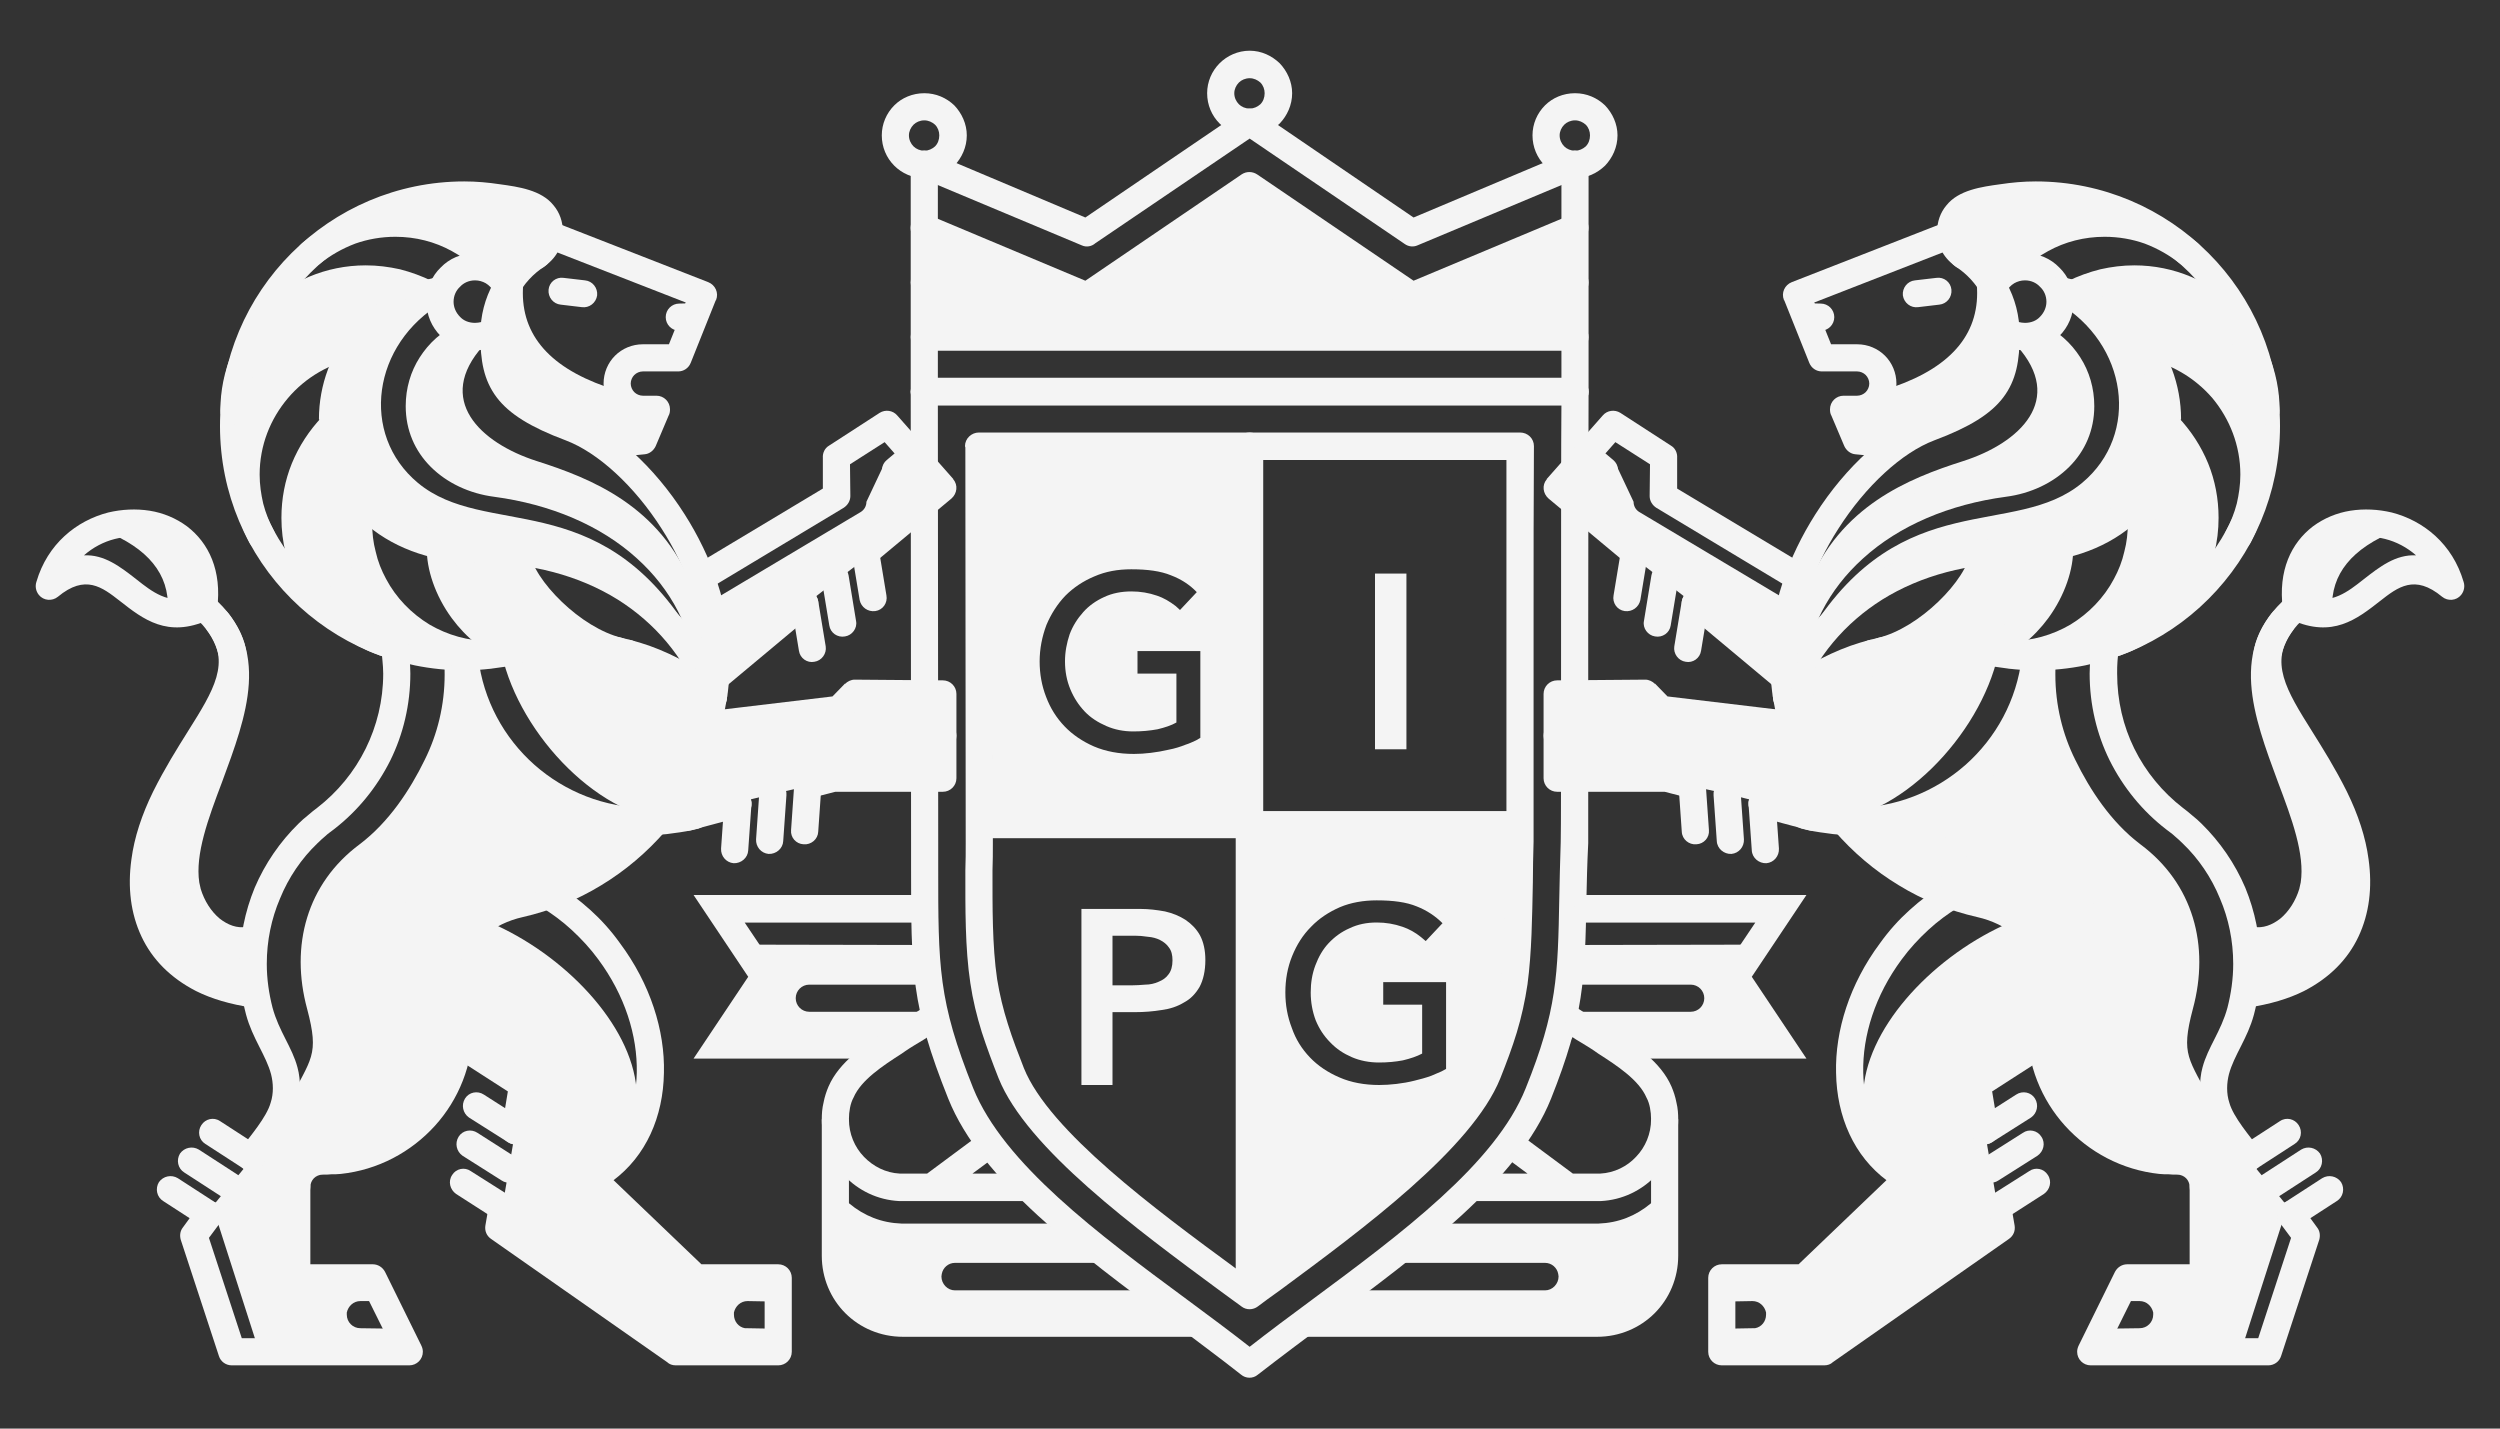 <svg xmlns="http://www.w3.org/2000/svg" xml:space="preserve" width="70mm" height="40mm" style="shape-rendering:geometricPrecision;text-rendering:geometricPrecision;image-rendering:optimizeQuality;fill-rule:evenodd;clip-rule:evenodd" viewBox="0 0 7000 4000"><rect x="0" y="0" width="7000" height="4000" fill="#333333" stroke="none"/>  <defs>    <style>.fil0,.fil1{fill:#f4f4f4}.fil1{fill-rule:nonzero}</style>  </defs>  <g id="&#x421;&#x43B;&#x43E;&#x439;_x0020_1">    <g id="_2155441471408">      <g id="Web">        <g id="Homepage---Option-2">          <g id="Group">            <g id="shutterstock_710970478">              <path id="Combined-Shape" d="M2589 2544c0 13 0 26 1 38h-532l30 63 503 1c1 10 1 20 2 30 1 28 3 55 7 81h-334c-21 0-38 17-38 38s17 38 38 38h346l3 15c-22 14-45 28-68 42l-33 21c-8 5-15 10-23 15h-477l127-191-127-191h575z" class="fil0"></path>              <path id="Combined-Shape_0" d="M2339 3135c1 102 80 185 180 190h386c43 44 90 87 141 130 48 41 98 80 149 119l-49-38h-472c-19 0-34 14-37 31l-1 7c0 21 17 39 38 39h571c42 31 84 62 125 92h-842c-105 0-189-83-189-189v-381zm30 159v69l8 6c43 36 92 55 147 57h476l-71-68h-405c-55-3-104-22-147-57l-8-7z" class="fil0"></path>              <path id="Fill-12" d="m1942 2964 153-229-153-229h651l-2 77h-506l102 152-102 153h406v76z" class="fil0"></path>              <path id="Fill-13" d="M2377 3516c0 42 17 80 44 107s65 44 107 44h778l86 76h-864c-63 0-120-25-161-66s-66-98-66-161v-382h76v382z" class="fil0"></path>              <path id="Fill-14" d="m2804 3226-81 60h134l41 77h-380c-61-3-115-30-154-71s-63-97-63-158c0-15 1-31 5-47 3-16 8-31 14-45 30-69 101-116 163-156l10-7c19-12 37-23 55-34 15-9 29-18 44-28l212 409zm-207-322-9 6c-18 11-37 22-53 33l-10 7c-53 34-114 74-135 123-5 9-8 19-10 29s-3 21-3 32c0 41 16 78 42 105s61 45 100 47h77l159-118-158-264zm0 0z" class="fil0"></path>              <path id="Fill-37" d="M3324 3639c61 45 120 89 175 132 55-43 114-87 175-132 247-183 514-381 598-592 88-218 90-317 94-532 1-47 2-99 4-157 1-5 1-290 1-587 0-263 0-536 1-636H2626l1 1227v66c0 280 0 374 98 619 85 211 351 409 599 592zm151 210c-62-49-129-98-196-149-256-190-532-394-624-624-104-260-104-357-104-648v-66l-1-1265c0-21 17-38 38-38v-1h1822c21 0 38 18 38 39v3c0 30-1 357-1 671v590c-3 59-4 110-5 155-4 226-7 329-99 560-92 230-368 434-624 624-68 51-134 100-197 149-14 12-34 11-47 0z" class="fil0"></path>              <path id="Combined-Shape_1" d="M4256 1249v1107c-5 127 0 270-17 395-12 89-40 171-73 254-82 205-439 453-667 623-8-6-17-13-25-19l25 14v5-130l-1-25V2367l1-58h757V1249zm-401 1272c-37 0-72 6-103 19-32 14-59 32-81 55-23 23-40 50-53 82s-19 66-19 102c0 35 6 68 18 99 11 32 28 59 51 83 22 23 50 42 83 56 32 14 70 21 111 21 15 0 31-1 48-3s34-5 50-9 32-8 48-14c10-4 19-8 28-12l13-7v-243h-176v63h109v137c-15 8-33 14-54 19-21 4-43 6-67 6-27 0-53-5-76-15s-43-23-60-41c-18-18-31-38-41-62-9-24-14-50-14-78 0-27 4-52 13-76s21-45 37-62c17-18 36-32 59-42 23-11 48-16 76-16 25 0 49 4 72 12 18 6 36 16 52 29l13 11 47-50c-20-20-44-36-72-47-29-12-66-17-112-17zm-356-1272v1060h-757l-1-1060h758zm-331 345c-38 0-72 6-104 20-31 13-58 31-81 54-22 23-40 51-53 82-12 32-19 66-19 102 0 35 6 68 18 99 12 32 29 59 52 83 22 23 50 42 82 56 33 14 70 21 112 21 15 0 31-1 47-3 17-2 34-5 51-9 16-3 32-8 47-14 10-3 20-8 29-12l12-7v-243h-176v63h109v137c-14 8-32 14-53 19-22 4-44 6-68 6-27 0-52-5-75-15s-44-23-61-41-30-38-40-62-15-50-15-78c0-27 5-52 13-76 9-24 22-44 38-62s36-32 58-42c23-11 49-16 77-16 25 0 49 4 72 12 18 6 35 16 52 29l12 11 47-50c-19-20-43-36-72-47-29-12-66-17-111-17z" class="fil0"></path>              <path id="Fill-42" d="M2588 944h1822V613l-456 191-455-309-456 309-455-191z" class="fil0"></path>              <path id="Fill-44" d="M3585 3612c-25 18-49 35-63 46-13 10-32 11-46 0-14-10-38-28-63-46-230-170-538-396-617-593-17-43-33-86-47-129-14-45-25-90-32-137-15-99-14-211-14-316 1-26 1-51 1-75l-1-1109c0-1-1-2-1-4 0-21 18-38 39-38h1515c22 0 39 17 39 38-1 131-1 324-1 512v596c-1 38-2 76-2 114-2 96-3 195-15 285-7 47-17 92-30 135s-29 85-46 128c-79 197-386 423-616 593zm-45-62c222-164 520-383 590-559 17-41 31-81 44-122 12-40 21-81 27-123 12-87 13-183 14-276 1-40 2-79 3-115V1288H2779l1 1074c0 25 0 50-1 75 0 102-1 210 13 305 7 43 17 84 30 125 13 42 29 83 45 124 71 176 369 396 591 559 13 10 26 19 41 30 15-11 28-20 41-30z" class="fil0"></path>              <path id="Fill-45" d="M2588 1135c-21 0-38-17-38-38s17-39 38-39h1822c21 0 38 18 38 39s-17 38-38 38H2588z" class="fil0"></path>              <path id="Fill-46" d="M2588 982c-21 0-38-17-38-38s17-38 38-38h1822c21 0 38 17 38 38s-17 38-38 38H2588z" class="fil0"></path>              <path id="Fill-47" d="M2573 496c-19-9-29-31-20-50 8-20 30-29 50-21l436 184 438-298c14-9 31-9 44 0l437 298 437-184c19-8 42 1 50 21 8 19-1 41-20 50l-456 191c-11 5-25 4-36-4l-434-295-432 293c-10 9-25 12-38 6l-456-191z" class="fil0"></path>              <path id="Fill-48" d="M2573 673c-19-8-29-30-20-50 8-19 30-28 50-20l436 183 438-298c14-9 31-8 44 1l437 297 437-183c19-8 42 1 50 20 8 20-1 42-20 50l-456 192v-1c-11 5-25 4-36-3l-434-295-432 293c-10 9-25 11-38 6l-456-192z" class="fil0"></path>              <path id="Fill-49" d="M2550 791c0-21 17-38 38-38s38 17 38 38v306c0 21-17 38-38 38s-38-17-38-38V791z" class="fil0"></path>              <path id="Fill-50" d="M4372 791c0-21 17-38 38-38s38 17 38 38v306c0 21-17 38-38 38s-38-17-38-38V791z" class="fil0"></path>              <path id="Fill-51" d="M2550 460c0-21 17-38 38-38s38 17 38 38v331c0 21-17 38-38 38s-38-17-38-38V460z" class="fil0"></path>              <path id="Fill-52" d="M4372 460c0-21 17-38 38-38s38 17 38 38v331c0 21-17 38-38 38s-38-17-38-38V460z" class="fil0"></path>              <path id="Fill-61" d="M3460 1249c0-21 17-38 39-38 21 0 38 17 38 38v2374c0 21-17 38-38 38-22 0-39-17-39-38V1249z" class="fil0"></path>              <path id="Fill-62" d="M2753 2347c-21 0-38-17-38-38s17-38 38-38h1493c21 0 38 17 38 38s-17 38-38 38H2753z" class="fil0"></path>              <path id="Fill-79" d="M3529 231c-8-7-18-12-30-12s-23 5-30 12c-8 8-13 19-13 30 0 12 5 23 13 31 7 7 18 12 30 12s22-5 30-12c8-8 12-19 12-31 0-11-4-22-12-30zm-30-89c33 0 62 14 84 35 21 22 35 52 35 84 0 33-14 63-35 85-22 21-51 34-84 34s-63-13-84-34c-22-22-35-52-35-85 0-32 13-62 35-84 21-21 51-35 84-35z" class="fil0"></path>              <path id="Fill-81" d="M2618 349c-8-7-18-12-30-12s-23 5-30 12c-8 8-13 19-13 30 0 12 5 23 13 31 7 7 18 12 30 12s22-5 30-12c8-8 12-19 12-31 0-11-4-22-12-30zm-30-88c33 0 62 13 84 34 21 22 35 52 35 84 0 33-14 63-35 85-22 21-51 35-84 35s-63-14-84-35c-22-22-35-52-35-85 0-32 13-62 35-84 21-21 51-34 84-34z" class="fil0"></path>              <path id="Fill-83" d="M4440 349c-8-7-18-12-30-12s-23 5-30 12c-8 8-13 19-13 30 0 12 5 23 13 31 7 7 18 12 30 12s22-5 30-12c8-8 12-19 12-31 0-11-4-22-12-30zm-30-88c33 0 62 13 84 34 21 22 35 52 35 84 0 33-14 63-35 85-22 21-51 35-84 35s-63-14-84-35c-22-22-35-52-35-85 0-32 13-62 35-84 21-21 51-34 84-34z" class="fil0"></path>              <path id="Fill-84" d="M580 1665c-14 40-50 54-110 40 4-97-55-170-178-219 170-43 267 16 288 179z" class="fil0"></path>              <path id="Fill-85" d="M577 2201c24-67 31-127 22-182-144 176-208 343-194 501 31 157 135 242 310 257-6-52-8-101-6-147-88 4-146-31-174-105-31-85-17-193 42-324z" class="fil0"></path>              <path id="Combined-Shape_2" d="M1923 1618c-26-38-57-72-91-104-113-102-268-168-438-190-55-7-104-30-138-64-31-31-50-72-50-121 0-36 11-70 29-99 19-29 46-53 78-68 3-1 7-3 12-5 2-1 4-1 6-2h9c4 0 9 0 13-1v4c-136 151-9 272 150 323 154 49 345 126 435 350l-15-23z" class="fil0"></path>              <path id="Combined-Shape_3" d="M1675 3252c-5 4-10 7-15 11l-8 4-8 5h-1c-3 2-6 4-8 7-11 11-12 27-4 39l4 5 292 280c5 4 11 7 16 8l6 1h199v32l-55-1c-19 0-34 14-38 32v6c0 19 13 35 31 38h7l55 1v35h-245l-471-329 6-38v-1c2-12-3-23-12-30l-5-3-9-6 7-41c12 2 25-3 33-14 8-13 6-30-5-40l-5-4-12-8 7-41v-1l11-65 12 8c9 5 14 15 15 25l-1 6 22-128c2-11-2-21-10-28l-5-4-164-106c1-9 1-19 1-29 0-63-14-123-41-177 19-32 44-61 74-84 12-9 25-18 39-26 208 96 389 295 393 475v7l-1 6c-15 70-51 131-107 173z" class="fil0"></path>              <path id="Combined-Shape_4" d="M1244 1854c42 10 20 11 65 13 20 128 112 254 205 337 86 75 182 111 302 121-35 34-47 56-89 81-61 37-105 80-176 96-150 34-182 42-273 158 15 19-41 30-29 51 24 48 38 101 38 159 0 88-9 135-64 196-104 115-187 169-339 188l-33 46-16 136-1 155 190-3 24 55h-39c-19 0-34 14-38 32v6c0 21 17 38 38 38l72 1 43 99H760c-13 0-25-8-30-21l-127-396c-3-9-11-20-4-29 59-74 149-168 208-284 64-127 88-132 53-264-48-177-1-351 147-461 82-62 141-152 182-236 36-72 56-154 56-239 0-12 0-23-1-35zm269-40c46-7 129 27 178 27 30 0 59 2 88 6l48 9c6 1 11 3 17 4 4 6 9 12 12 19l84 34c-2-7-4-13-7-20 0-1 0-2-1-3 25 11 50 23 73 37l-14 107 105-2-17-32h2l44-5 311-37 37-12c6-5 14-9 23-9l132 1v246c-137-9-238-9-334 11-81 16-164 35-272 64l-21 4-22 3c-20 3-63 33-85 33-208-1-438-238-489-467 39-3 72-11 108-18zm1025-554 17 25c-2 9 0 19 7 27 5 6 11 9 18 11l5 7 2 2 17 17c1 7 3 14 8 20 6 7 15 11 23 12 6 5 12 11 17 17-235 165-398 293-644 493-2-66-15-132-36-196l439-262c9-6 15-16 15-28l50-106 62-39z" class="fil0"></path>              <path id="Fill-96" d="M1519 1731c-50-50-88-106-100-156-25-2-50-3-75-3h-2c-25 0-50-1-74-5 6 39 24 84 54 124 31 42 73 79 126 101 40-7 81-13 124-15-19-14-36-30-53-46z" class="fil0"></path>              <path id="Fill-97" d="M1299 643c48 26 90 62 123 104 19-22 41-42 65-58h1c5-4 10-9 13-15 4-7 6-15 6-24 0-11-4-21-10-29-5-7-12-12-20-15-3-1-6-2-8-2-1-1-1-1-2-1-25-7-50-12-76-16-29-4-59-7-90-7-50 0-99 6-145 18 51 6 99 22 143 45z" class="fil0"></path>              <path id="Fill-98" d="M1104 824c-25-6-51-9-79-9-93 0-178 37-239 98-36 37-64 82-81 132-11 44-17 90-18 138 16-41 38-78 66-111 57-68 137-116 227-134 8-11 16-21 25-30 30-33 66-61 106-82-2-1-5-2-7-2z" class="fil0"></path>              <path id="Fill-99" d="M1008 1631c-10-21-18-44-23-67-8-31-12-64-12-98 0-12 0-25 1-39l3-18c-31-40-53-86-66-138-10 16-19 33-26 51-17 40-26 84-26 130 0 28 3 56 10 82 7 27 17 53 30 77 4 7 7 14 12 20 16 26 36 50 58 70 3 3 6 5 9 8 7 6 15 12 22 18 16 10 32 20 49 28l6 3h1l12 6c4 1 8 3 12 5h1c1 0 3 1 5 2 1 0 2 1 4 1 13 5 27 10 41 14-5-5-11-9-17-14-3-3-6-5-9-8l-9-9c-10-9-19-18-27-28-7-9-14-17-20-26-11-14-20-29-29-45-4-8-8-16-12-25z" class="fil0"></path>              <path id="Fill-100" d="M1583 2282c-39 165-263 128-342 358 19-26 41-49 66-69 1-2 3-3 5-4 39-31 86-54 137-65 5-1 9-2 14-3 46-12 90-28 131-48 19-9 36-19 54-30 42-25 82-55 117-89-3-1-5-1-8-1-62-7-121-23-174-49z" class="fil0"></path>              <path id="Fill-101" d="M1697 1083c-166-58-243-154-232-287-8 9-15 20-21 31-18 33-28 71-28 112 0 58 6 100 32 134 27 35 76 65 161 97 28 10 57 26 86 45l85-8 11-27c-25-3-47-14-63-31-18-17-29-40-31-66z" class="fil0"></path>              <path id="Fill-103" d="M1170 1352c-163-136-128-390 69-505-74 14-139 51-187 103-55 60-88 139-88 226v2c0 103 43 186 111 242 69 57 164 89 267 89h2c157-1 303 38 424 113 61 38 115 86 161 143-257-407-569-255-759-413z" class="fil0"></path>              <path id="Fill-104" d="M1530 695c-20-8-29-30-22-49 8-20 30-30 50-22l425 166c20 8 30 30 22 50 0 0 0 1-1 1l-70 175c-6 15-20 24-35 24h-99c-9 0-18 4-24 10s-10 15-10 24 4 18 10 24 15 10 24 10h38c21 0 38 17 38 38 0 7-1 13-4 18l-36 85c-6 13-18 22-31 23l-111 11c-21 3-40-13-42-34s13-39 34-41l89-9 6-16c-23-4-43-15-59-31-20-20-32-48-32-78s12-58 32-78 48-32 78-32h73l47-117-390-152z" class="fil0"></path>              <path id="Fill-105" d="M1570 853c-21-2-36-21-34-42s21-36 42-33l60 7c21 2 36 21 34 42-3 21-22 36-43 33l-59-7z" class="fil0"></path>              <path id="Fill-106" d="M1902 926c-21 0-38-17-38-38s17-38 38-38l40-1c21 0 38 17 38 38s-17 38-38 38l-40 1z" class="fil0"></path>              <path id="Fill-109" d="M1362 895c17-11 41-6 52 12 12 18 6 41-11 53-11 6-23 11-35 15-13 4-25 6-38 6-38 0-72-16-96-40-25-25-40-59-40-96 0-38 15-72 40-96 24-25 58-40 96-40 25 0 49 7 69 19 21 12 38 30 50 52 10 18 3 41-15 51-19 10-42 4-52-15-5-9-12-17-22-23-9-5-19-8-30-8-17 0-32 7-42 18-11 10-18 25-18 42 0 16 7 31 18 42 10 11 25 17 42 17 6 0 12-1 16-2 6-1 11-4 16-7z" class="fil0"></path>              <path id="Fill-110" d="M1389 591c-29-4-58-6-89-6-168 0-320 68-430 178s-178 262-178 430 68 320 178 430 262 178 430 178c48 0 93-8 138-16 48-8 96-16 150-16 81 0 158 14 230 39 75 27 143 66 203 115 17 14 19 38 6 54-14 16-38 19-54 6-53-44-114-79-181-103-64-22-132-35-204-35-48 0-93 8-137 16-49 8-97 16-151 16-189 0-360-76-484-200s-200-295-200-484 76-360 200-484 295-201 484-201c34 0 67 3 100 8 51 7 116 16 150 59 17 20 26 46 26 73 0 21-5 40-14 57-10 18-24 32-41 43s-41 6-52-12-6-41 12-52c6-4 11-9 14-16 3-5 5-12 5-20 0-9-3-19-9-26-16-19-78-27-102-31z" class="fil0"></path>              <path id="Fill-111" d="M1227 776c20-3 40 11 44 31 3 21-11 41-31 44-78 14-146 55-194 113-48 57-76 130-76 210v2c0 101 42 182 108 237 68 57 162 87 264 87h1c158 0 306 39 427 115 117 73 209 180 264 320 7 19-3 41-22 49-20 7-42-2-49-22-48-124-130-218-233-283-109-68-243-103-387-103h-1c-120 0-231-36-312-104-83-70-136-170-136-296v-2h-1c0-98 36-189 95-259 59-71 143-122 239-139z" class="fil0"></path>              <path id="Fill-112" d="M1282 907c19-9 42-1 51 18s1 42-18 51c-31 14-57 37-75 66-18 27-28 60-28 95 0 47 18 86 48 116 33 34 81 56 134 62 172 23 327 89 441 193 109 97 180 228 192 384 2 21-14 40-35 41-21 2-39-14-41-35-11-136-73-249-167-334-102-93-243-152-400-173-70-9-133-39-178-84-44-44-70-102-70-170 0-50 14-97 39-136 26-41 63-74 107-94z" class="fil0"></path>              <path id="Fill-113" d="M1275 2714c-9 19-32 26-51 17-19-10-26-33-16-52 24-46 58-87 99-119 40-32 88-55 140-66 70-16 136-44 197-80 61-37 116-84 162-137 14-16 38-18 54-5 16 14 18 38 4 54-52 60-113 112-181 153-67 41-141 71-220 89-40 9-77 27-109 52-33 25-60 58-79 94zm744-680c-6 20-27 33-47 27-20-5-32-26-27-47 8-28 13-57 17-86 4-28 6-58 6-88 0-126-47-253-115-359-77-121-179-214-269-248-99-37-158-74-193-120-37-49-46-104-46-176 0-53 13-102 37-145 24-45 59-83 101-110 18-12 41-7 53 11s7 41-11 53c-32 20-58 49-76 82-18 32-27 69-27 109 0 56 6 98 30 130 26 34 74 63 159 95 104 39 221 144 306 278 75 118 127 259 127 400 0 32-2 65-6 98-5 33-11 65-19 96z" class="fil0"></path>              <path id="Fill-114" d="M1730 1854c-14-16-12-40 4-54 16-13 40-11 54 5 21 24 37 53 49 84 11 30 17 62 17 95 0 8-1 16-1 24-1 8-2 15-4 23-3 21-23 35-44 32-20-4-34-24-31-44 1-6 2-11 2-17 1-6 1-12 1-18 0-24-4-48-12-69-8-23-20-43-35-61z" class="fil0"></path>              <path id="Fill-115" d="M1936 2246c21-5 42 7 47 27 5 21-7 41-27 47-23 6-46 10-71 13-24 4-48 5-71 5-141 0-270-53-368-139-99-88-166-211-183-349-3-21 12-40 33-42 21-3 40 12 43 33 14 119 72 225 158 301 84 74 195 120 317 120 22 0 42-1 62-4s40-7 60-12z" class="fil0"></path>              <path id="Fill-116" d="M555 3378c13-17 36-20 53-8s21 36 9 53l-32 43 92 281h408l-65-131H831c-21 0-38-17-38-38v-255c0-21 17-38 38-38s38 17 38 38v217h175c14 0 27 8 34 21l101 205c3 6 5 12 5 19 0 21-17 38-38 38H649c-16 0-31-10-36-26l-107-326c-3-11-2-24 6-34l43-59zm134-537c-12-45-18-93-18-142 0-75 15-147 42-213 29-68 71-129 123-180 8-8 16-15 26-23 9-8 18-15 26-21 57-44 104-101 136-166 31-63 49-134 49-210 0-12-1-24-2-35-1-12-2-24-4-36-3-20 12-40 32-43 21-3 41 12 44 32 2 14 3 27 4 41s2 28 2 41c0 87-20 170-56 243-38 76-92 142-158 193-9 7-18 13-24 19-7 6-14 12-22 20-45 43-81 96-105 155-24 56-37 118-37 183 0 42 6 83 16 122 18 67 55 111 70 168 5 18 7 38 7 58s-3 41-8 61c-17 60-61 106-98 156-12 17-36 20-53 8-17-13-21-37-8-54 26-35 74-90 85-131 4-12 6-26 6-40s-2-27-5-39c-14-53-52-100-70-167z" class="fil0"></path>              <path id="Fill-117" d="M1042 2481c0-21 17-38 38-38s38 17 38 38c0 12 3 23 7 32 5 10 12 18 21 24 54 38 100 89 131 148 30 58 47 122 47 191 0 106-40 203-106 276-67 74-160 124-264 135-9 1-17 1-26 1-8 1-16 1-24 1h-1c-9 0-18 4-24 10s-10 15-10 24c0 21-17 38-38 38s-38-17-38-38c0-31 12-58 32-78s48-32 78-32h1c7 0 14 0 21-1 7 0 14 0 21-1 85-9 161-49 215-110 54-59 87-138 87-225 0-56-14-109-39-155-25-49-62-91-107-122-19-13-34-31-45-52-10-20-15-42-15-66z" class="fil0"></path>              <path id="Fill-118" d="M1516 2540c-18-11-24-34-13-52 10-18 34-24 52-13 34 20 67 45 98 73 30 27 58 58 83 93 85 114 126 245 123 363-2 123-50 233-143 302-6 4-13 9-20 13-7 5-14 9-20 12-19 10-42 3-52-15-10-19-3-42 16-52 6-3 11-6 15-9 5-3 10-6 15-10 74-54 111-143 113-242 2-103-33-216-108-317-22-30-47-57-74-82s-56-46-85-64z" class="fil0"></path>              <path id="Fill-119" d="M1480 3172c-4 21-23 35-44 31-21-3-35-23-31-44l17-103-160-103c-17-11-22-35-11-52 11-18 35-23 53-12l180 116c13 8 20 23 17 39l-21 128zm150 154c-15-15-15-39-1-54 15-15 39-16 54-1l281 269h215c21 0 38 17 38 38v207c0 21-17 38-38 38h-287c-9 0-18-3-24-9l-493-345c-13-9-18-23-16-37l10-58c3-21 23-35 43-31 21 3 35 23 32 43l-6 35 466 326h237v-131h-192c-10 0-19-4-27-11l-292-279z" class="fil0"></path>              <path id="Fill-120" d="M1277 3343c-17-12-23-35-11-53 11-18 35-23 52-11l109 69c17 12 23 35 11 53-11 18-35 23-52 12l-109-70z" class="fil0"></path>              <path id="Fill-121" d="M457 3363c-18-11-23-35-12-53 12-17 35-22 53-11l108 70c18 11 23 35 12 52-12 18-35 23-53 12l-108-70z" class="fil0"></path>              <path id="Fill-122" d="M1295 3236c-17-12-22-35-11-53s35-23 53-11l108 69c17 12 23 35 11 53-11 18-35 23-52 11l-109-69z" class="fil0"></path>              <path id="Fill-123" d="M516 3283c-18-11-23-35-12-53 12-17 35-22 53-11l108 70c18 11 23 35 12 52-12 18-35 23-53 12l-108-70z" class="fil0"></path>              <path id="Fill-124" d="M1313 3129c-17-12-22-35-11-53s35-23 53-11l108 69c17 12 23 35 11 53-11 18-35 23-52 11l-109-69z" class="fil0"></path>              <path id="Fill-125" d="M2216 1695c-4-21 10-40 31-44 21-3 40 11 44 32l21 127c3 20-11 40-32 43-20 4-40-10-43-31l-21-127z" class="fil0"></path>              <path id="Fill-126" d="M2301 1624c-3-21 11-41 31-44 21-3 41 11 44 31l21 128c4 20-11 40-31 43-21 4-41-10-44-31l-21-127z" class="fil0"></path>              <path id="Fill-127" d="M2386 1553c-3-21 11-41 32-44s40 11 43 31l21 127c4 21-10 41-31 44s-40-11-44-31l-21-127z" class="fil0"></path>              <path id="Fill-128" d="M575 3203c-18-11-23-35-11-53 11-17 34-23 52-11l108 70c18 11 23 34 12 52s-35 23-53 12l-108-70z" class="fil0"></path>              <path id="Fill-129" d="M2448 1576c-16 13-40 11-54-5-13-16-11-40 5-53l187-156-109-124-97 62 1 89c0 14-8 26-19 33l-369 222c-18 10-41 4-52-14s-5-41 13-52l350-210v-86c-1-13 5-27 17-34l142-92c16-10 37-7 49 7l157 178v1c14 16 11 40-5 54l-216 180zm-473 345c-14-16-12-40 5-54l249-207c16-14 40-12 53 5 14 16 12 40-5 53l-249 208c-16 13-40 11-53-5z" class="fil0"></path>              <path id="Fill-130" d="M2534 1245c16-14 40-12 54 4 13 16 11 40-5 54l-51 43c-16 14-40 12-54-5-13-16-11-40 5-53l51-43z" class="fil0"></path>              <path id="Fill-131" d="M383 1623c43 34 88 69 151 50 3-65-20-111-56-138-20-16-45-25-72-30-27-4-56-3-84 4-32 8-62 24-87 46 57-3 102 32 148 68zm200 113c-114 51-182-2-247-53-50-39-97-76-174-12-16 13-40 11-53-5-9-11-11-25-7-37 31-106 112-171 201-194 38-9 78-11 116-5s74 21 105 44c60 46 98 123 84 231-1 15-12 26-25 31z" class="fil0"></path>              <path id="Fill-132" d="M699 2593c20-5 41 6 47 27 6 20-6 41-27 47-5 1-11 3-17 4-49 7-97-9-135-41-36-29-64-73-78-120l-6-27c-16-99 25-208 67-320 60-160 122-325-4-434-16-14-18-38-4-54s38-17 53-4c167 144 95 334 27 518-39 103-76 203-64 282 1 6 3 12 4 18 10 33 29 63 53 83 23 18 49 28 75 23 3 0 6-1 9-2z" class="fil0"></path>              <path id="Fill-133" d="M714 2745c21 3 36 22 33 43s-22 35-43 33c-59-9-111-24-155-46-72-37-123-89-153-153s-39-137-28-216c8-61 29-125 61-190 33-66 67-120 97-168 73-116 122-195 54-283-13-17-10-41 7-54s41-9 53 7c100 131 40 227-49 370-30 48-63 102-94 162-28 57-47 113-54 166-9 65-2 124 22 173 23 49 62 89 118 117 37 19 80 32 131 39z" class="fil0"></path>              <path id="Fill-134" d="M895 739c-16 14-40 12-53-4-14-16-12-40 4-54 36-30 78-54 123-70 43-16 90-25 138-25 70 0 136 18 194 49 60 33 110 80 147 137 12 17 7 41-11 52-17 12-41 7-52-11-30-46-72-84-120-110-47-26-101-40-158-40-40 0-78 7-112 19-37 14-70 33-100 57z" class="fil0"></path>              <path id="Fill-135" d="M1087 1763c20 6 31 28 24 48s-29 31-48 24c-49-17-93-43-131-75-39-33-71-73-95-118-16-29-28-60-37-93-8-32-12-65-12-99 0-54 10-105 29-152 20-49 49-93 85-131 14-15 39-15 54-1 15 15 15 39 1 54-29 30-53 66-69 106-15 38-24 80-24 124 0 28 4 55 10 81 7 26 17 52 30 75 19 37 46 69 77 96 31 26 67 47 106 61z" class="fil0"></path>              <path id="Fill-136" d="M1373 1795c21 0 38 17 38 38s-17 38-38 38c-76 0-148-21-209-57-63-38-115-92-150-157-16-29-28-60-36-93-8-32-13-66-13-100 0-11 1-22 2-33s2-22 4-34c3-21 23-35 44-31 20 3 34 23 31 43l-3 27c-1 9-1 19-1 28 0 28 3 55 10 81 6 27 16 52 29 76 28 53 71 97 122 128 50 29 107 46 170 46z" class="fil0"></path>              <path id="Fill-137" d="M693 1150c0 21-17 38-38 38s-38-17-38-38c0-113 45-214 119-288s176-119 288-119c33 0 64 4 96 11 31 8 61 19 90 33 18 10 26 33 16 52-9 18-32 26-51 16-23-12-47-21-73-27-25-6-51-9-78-9-91 0-174 37-234 97s-97 142-97 234z" class="fil0"></path>              <path id="Fill-138" d="M767 1486c10 18 3 41-16 51-18 10-41 3-51-15-16-29-28-61-37-94-8-32-12-65-12-99 0-100 36-192 96-263 61-72 147-122 244-139 21-3 40 11 44 32 3 20-11 40-32 43-79 14-148 55-197 113s-79 132-79 214c0 28 4 55 10 81 7 27 17 52 30 76z" class="fil0"></path>              <path id="Fill-139" d="M1195 1534c0-21 17-37 38-37s38 17 38 38c0 44 18 100 55 151 32 42 76 80 132 102 19 7 29 29 22 49-8 19-30 29-50 22-71-28-126-75-165-128-47-64-71-138-70-197z" class="fil0"></path>              <path id="Fill-140" d="M1407 1551c-2-21 14-39 35-41s39 13 41 34c4 39 40 93 90 141s111 87 168 101c20 5 33 25 28 46-5 20-25 33-46 28-70-16-144-64-202-120-63-60-108-131-114-189z" class="fil0"></path>              <path id="Fill-141" d="M1746 2086c-18 10-41 4-52-14s-5-41 13-52c16-9 32-16 50-21s36-7 54-7c21 0 38 17 38 38s-17 38-38 38c-12 0-23 1-34 4s-21 8-31 14z" class="fil0"></path>              <path id="Fill-142" d="M2028 2248c2-21 20-37 41-36 21 2 37 20 35 41l-9 128c-1 21-20 37-41 36-21-2-36-20-35-41l9-128z" class="fil0"></path>              <path id="Fill-143" d="M2126 2221c2-21 20-36 41-35s37 20 35 41l-9 128c-1 21-20 37-41 36-21-2-36-20-35-41l9-129z" class="fil0"></path>              <path id="Fill-144" d="M2224 2195c2-21 20-37 41-35 21 1 37 19 35 40l-9 129c-1 21-20 37-41 35-21-1-37-19-35-40l9-129z" class="fil0"></path>              <path id="Fill-146" d="M2273 2234c-21 6-42-6-47-27-6-20 7-41 27-46l71-19c3-1 7-2 10-2h268v-159l-193-1-34 33c-7 7-15 11-24 12l-366 43h-174c-21 0-38-17-38-38s17-38 38-38h168l352-42 35-36v1c7-7 17-12 27-12l244 2h3c21 0 38 17 38 38v236c0 21-17 38-38 38h-301l-66 17zm-339 91c-21 6-42-6-47-27-6-20 7-41 27-46l142-39c21-5 42 7 47 27 6 21-6 42-27 47l-142 38z" class="fil0"></path>              <path id="Fill-147" d="M2640 2022c21 0 38 17 38 38s-17 38-38 38h-67c-21 0-38-17-38-38s17-38 38-38h67z" class="fil0"></path>              <g id="Group-3">                <path id="Combined-Shape-Copy" d="M4411 2544c0 13 0 26-1 38h532l-30 63-503 1c-1 10-1 20-2 30-1 28-3 55-7 81h334c21 0 38 17 38 38s-17 38-38 38h-346l-3 15c22 14 45 28 68 42l33 21c8 5 15 10 23 15h477l-127-191 127-191h-575z" class="fil0"></path>                <path id="Combined-Shape-Copy-2" d="M4661 3135c-1 102-80 185-180 190h-386c-43 44-90 87-141 130-48 41-98 80-149 119l49-38h472c19 0 34 14 37 31l1 7c0 21-17 39-38 39h-571c-42 31-84 62-125 92h842c105 0 189-83 189-189v-381zm-30 159v69l-8 6c-43 36-92 55-147 57h-476l71-68h405c55-3 104-22 147-57l8-7z" class="fil0"></path>                <path id="Fill-12-Copy" d="m5058 2964-153-229 153-229h-651l2 77h506l-102 152 102 153h-406v76z" class="fil0"></path>                <path id="Fill-13-Copy" d="M4623 3516c0 42-17 80-44 107s-65 44-107 44h-778l-86 76h864c63 0 120-25 161-66s66-98 66-161v-382h-76v382z" class="fil0"></path>                <path id="Fill-14-Copy" d="m4196 3226 81 60h-134l-41 77h380c61-3 115-30 154-71s63-97 63-158c0-15-1-31-5-47-3-16-8-31-14-45-30-69-101-116-163-156l-10-7c-19-12-37-23-55-34-15-9-29-18-44-28l-212 409zm207-322 9 6c18 11 37 22 53 33l10 7c53 34 114 74 135 123 5 9 8 19 10 29s3 21 3 32c0 41-16 78-42 105-25 27-61 45-100 47h-77l-159-118 158-264zm0 0z" class="fil0"></path>                <path id="Fill-84-Copy" d="M6420 1665c14 40 50 54 110 40-4-97 55-170 178-219-170-43-267 16-288 179z" class="fil0"></path>                <path id="Fill-85-Copy" d="M6423 2201c-24-67-31-127-22-182 144 176 208 343 194 501-31 157-135 242-310 257 6-52 8-101 6-147 88 4 146-31 174-105 31-85 17-193-42-324z" class="fil0"></path>                <path id="Combined-Shape-Copy-3" d="M5077 1618c26-38 57-72 91-104 113-102 268-168 438-190 55-7 104-30 138-64 31-31 50-72 50-121 0-36-11-70-29-99-19-29-46-53-78-68-3-1-7-3-12-5-2-1-4-1-6-2h-9c-4 0-8 0-13-1v4c136 151 9 272-150 323-154 49-345 126-435 350l15-23z" class="fil0"></path>                <path id="Combined-Shape-Copy-4" d="M5325 3252c5 4 10 7 15 11l8 4 8 5h1c3 2 6 4 8 7 11 11 12 27 4 39l-4 5-292 280c-5 4-11 7-16 8l-6 1h-199v32l55-1c19 0 34 14 38 32v6c0 19-13 35-31 38h-7l-55 1v35h245l471-329-6-38v-1c-2-12 3-23 12-30l5-3 9-6-7-41c-12 2-25-3-33-14-8-13-6-30 5-40l5-4 12-8-7-41v-1l-11-65-12 8c-9 5-14 15-15 25l1 6-22-128c-2-11 2-21 10-28l5-4 164-106c-1-9-1-19-1-29 0-63 14-123 41-177-19-32-44-61-74-84-12-9-25-18-39-26-208 96-389 295-393 475v7l1 6c15 70 51 131 107 173z" class="fil0"></path>                <path id="Combined-Shape-Copy-5" d="M5756 1854c-42 10-20 11-65 13-20 128-112 254-205 337-86 75-182 111-302 121 35 34 47 56 89 81 61 37 105 80 176 96 150 34 182 42 273 158-15 19 41 30 29 51-24 48-38 101-38 159 0 88 9 135 64 196 104 115 187 169 339 188l33 46 16 136 1 155-190-3-24 55h39c19 0 34 14 38 32v6c0 21-17 38-38 38l-72 1-43 99h364c13 0 25-8 30-21l127-396c3-9 11-20 4-29-59-74-149-168-208-284-64-127-88-132-53-264 48-177 1-351-147-461-82-62-141-152-182-236-36-72-56-154-56-239 0-12 0-23 1-35zm-269-40c-46-7-129 27-178 27-30 0-59 2-88 6l-48 9c-6 1-11 3-17 4-4 6-9 12-12 19l-84 34c2-7 4-13 7-20 0-1 0-2 1-3-25 11-50 23-73 37l14 107-105-2 17-32h-2l-44-5-311-37-37-12c-6-5-14-9-23-9l-132 1v246c137-9 238-9 334 11 81 16 164 35 272 64l21 4 22 3c20 3 63 33 85 33 208-1 438-238 489-467-39-3-71-11-108-18zm-1025-554-17 25c2 9 0 19-7 27-5 6-11 9-18 11l-5 7-2 2-17 17c0 7-3 14-8 20-6 7-15 11-23 12-6 5-12 11-17 17 235 165 398 293 644 493 2-66 15-132 36-196l-439-262c-9-6-15-16-15-28l-50-106-62-39z" class="fil0"></path>                <path id="Fill-96-Copy" d="M5481 1731c50-50 88-106 100-156 25-2 50-3 75-3h2c25 0 50-1 74-5-6 39-24 84-54 124-31 42-73 79-126 101-40-7-81-13-124-15 19-14 36-30 53-46z" class="fil0"></path>                <path id="Fill-97-Copy" d="M5701 643c-48 26-90 62-123 104-19-22-41-42-65-58h-1c-5-4-10-9-13-15-4-7-6-15-6-24 0-11 4-21 10-29 5-7 12-12 20-15 3-1 6-2 8-2 1-1 1-1 2-1 25-7 50-12 76-16 29-4 59-7 90-7 50 0 99 6 145 18-51 6-99 22-143 45z" class="fil0"></path>                <path id="Fill-98-Copy" d="M5896 824c25-6 51-9 79-9 93 0 178 37 239 98 36 37 64 82 81 132 11 44 17 90 18 138-16-41-38-78-66-111-57-68-137-116-227-134-8-11-16-21-25-30-30-33-66-61-106-82 2-1 5-2 7-2z" class="fil0"></path>                <path id="Fill-99-Copy" d="M5992 1631c10-21 18-44 23-67 8-31 13-64 13-98 0-12-1-25-2-39l-3-18c31-40 53-86 66-138 10 16 19 33 26 51 17 40 26 84 26 130 0 28-3 56-10 82-7 27-17 53-30 77-4 7-7 14-12 20-16 26-36 50-58 70-3 3-6 5-9 8-7 6-15 12-22 18-16 10-32 20-49 28l-6 3h-1l-12 6c-4 1-8 3-12 5h-1c-1 0-3 1-5 2-1 0-2 1-4 1-13 5-27 10-41 14 5-5 11-9 17-14 3-3 6-5 9-8l9-9c10-9 19-18 27-28 7-9 14-17 20-26 11-14 20-29 29-45 4-8 8-16 12-25z" class="fil0"></path>                <path id="Fill-100-Copy" d="M5417 2282c39 165 263 128 342 358-19-26-41-49-66-69-1-2-3-3-5-4-39-31-86-54-137-65-5-1-9-2-14-3-46-12-89-28-131-48-19-9-36-19-54-30-42-25-82-55-117-89 3-1 5-1 8-1 62-7 121-23 174-49z" class="fil0"></path>                <path id="Fill-101-Copy" d="M5303 1083c166-58 243-154 232-287 8 9 15 20 21 31 18 33 28 71 28 112 0 58-6 100-32 134-27 35-76 65-161 97-28 10-57 26-86 45l-85-8-11-27c25-3 47-14 63-31 18-17 29-40 31-66z" class="fil0"></path>                <path id="Fill-103-Copy" d="M5830 1352c163-136 128-390-69-505 74 14 139 51 187 103 55 60 88 139 88 226v2c0 103-43 186-111 242-69 57-164 89-267 89h-2c-157-1-303 38-424 113-61 38-115 86-161 143 257-407 569-255 759-413z" class="fil0"></path>                <path id="Fill-104-Copy" d="M5470 695c20-8 29-30 22-49-8-20-30-30-50-22l-425 166c-20 8-30 30-22 50 0 0 0 1 1 1l70 175c6 15 20 24 35 24h99c9 0 18 4 24 10s10 15 10 24-4 18-10 24-15 10-24 10h-38c-21 0-38 17-38 38 0 7 1 13 4 18l36 85c6 13 18 22 31 23l111 11c21 3 40-13 42-34s-13-39-34-41l-89-9-6-16c23-4 43-15 59-31 20-20 32-48 32-78s-12-58-32-78-48-32-78-32h-73l-47-117 390-152z" class="fil0"></path>                <path id="Fill-105-Copy" d="M5430 853c21-2 36-21 34-42s-21-36-42-33l-60 7c-21 2-36 21-34 42 3 21 22 36 43 33l59-7z" class="fil0"></path>                <path id="Fill-106-Copy" d="M5098 926c21 0 38-17 38-38s-17-38-38-38l-40-1c-21 0-38 17-38 38s17 38 38 38l40 1z" class="fil0"></path>                <path id="Fill-109-Copy" d="M5638 895c-17-11-41-6-52 12-12 18-6 41 11 53 11 6 23 11 35 15 13 4 25 6 38 6 38 0 72-16 96-40 25-25 40-59 40-96 0-38-15-72-40-96-24-25-58-40-96-40-25 0-49 7-69 19-21 12-38 30-50 52-10 18-3 41 15 51 19 10 42 4 52-15 5-9 12-17 22-23 9-5 19-8 30-8 17 0 32 7 42 18 11 10 18 25 18 42 0 16-7 31-18 42-10 11-25 17-42 17-6 0-12-1-16-2-6-1-11-4-16-7z" class="fil0"></path>                <path id="Fill-110-Copy" d="M5611 591c29-4 58-6 89-6 168 0 320 68 430 178s178 262 178 430-68 320-178 430-262 178-430 178c-48 0-93-8-138-16-48-8-96-16-150-16-81 0-158 14-230 39-75 27-143 66-203 115-17 14-19 38-6 54 14 16 38 19 54 6 53-44 114-79 181-103 64-22 132-35 204-35 48 0 93 8 137 16 49 8 97 16 151 16 189 0 360-76 484-200s200-295 200-484-76-360-200-484-295-201-484-201c-34 0-67 3-100 8-51 7-116 16-150 59-17 20-26 46-26 73 0 21 5 40 14 57 10 18 24 32 41 43s41 6 52-12 6-41-12-52c-6-4-11-9-14-16-3-5-5-12-5-20 0-9 3-19 9-26 16-19 78-27 102-31z" class="fil0"></path>                <path id="Fill-111-Copy" d="M5773 776c-20-3-40 11-44 31-3 21 11 41 31 44 78 14 146 55 194 113 48 57 76 130 76 210v2c0 101-42 182-108 237-68 57-162 87-264 87h-1c-158 0-306 39-427 115-117 73-209 180-264 320-7 19 3 41 22 49 20 7 42-2 49-22 48-124 130-218 233-283 109-68 243-103 387-103h1c120 0 231-36 312-104 84-70 136-170 136-296v-2h1c0-98-36-189-95-259-59-71-143-122-239-139z" class="fil0"></path>                <path id="Fill-112-Copy" d="M5718 907c-19-9-42-1-51 18s-1 42 18 51c31 14 57 37 75 66 18 27 28 60 28 95 0 47-18 86-48 116-33 34-81 56-134 62-172 23-327 89-441 193-109 97-180 228-192 384-2 21 14 40 35 41 21 2 39-14 41-35 11-136 73-249 167-334 102-93 243-152 400-173 70-9 133-39 178-84 44-44 70-102 70-170 0-50-14-97-39-136-26-41-63-74-107-94z" class="fil0"></path>                <path id="Fill-113-Copy" d="M5725 2714c9 19 32 26 51 17 19-10 26-33 16-52-24-46-58-87-99-119-40-32-88-55-140-66-70-16-136-44-197-80-61-37-116-84-162-137-14-16-38-18-54-5-16 14-18 38-4 54 52 60 113 112 181 153 67 41 141 71 220 89 40 9 77 27 109 52 33 25 60 58 79 94zm-744-680c6 20 27 33 47 27 20-5 32-26 27-47-8-28-13-57-17-86-4-28-6-58-6-88 0-126 47-253 115-359 77-121 179-214 269-248 99-37 158-74 193-120 37-49 46-104 46-176 0-53-13-102-37-145-24-45-59-83-101-110-18-12-41-7-53 11-11 18-7 41 11 53 32 20 58 49 76 82 18 32 28 69 28 109 0 56-7 98-31 130-26 34-74 63-159 95-104 39-221 144-306 278-75 118-127 259-127 400 0 32 2 65 6 98 5 33 11 65 19 96z" class="fil0"></path>                <path id="Fill-114-Copy" d="M5270 1854c14-16 12-40-4-54-16-13-40-11-54 5-21 24-37 53-49 84-11 30-17 62-17 95 0 8 1 16 2 24 0 8 1 15 3 23 3 21 23 35 44 32 20-4 34-24 31-44-1-6-2-11-2-17-1-6-1-12-1-18 0-24 4-48 12-69 8-23 20-43 35-61z" class="fil0"></path>                <path id="Fill-115-Copy" d="M5064 2246c-21-5-41 7-47 27-5 21 7 41 27 47 23 6 46 10 71 13 24 4 48 5 71 5 141 0 270-53 368-139 99-88 166-211 183-349 3-21-12-40-33-42-21-3-40 12-43 33-14 119-72 225-158 301-84 74-195 120-317 120-22 0-42-1-62-4s-40-7-60-12z" class="fil0"></path>                <path id="Fill-116-Copy" d="M6445 3378c-13-17-36-20-53-8s-21 36-9 53l32 43-92 281h-408l65-131h189c21 0 38-17 38-38v-255c0-21-17-38-38-38s-38 17-38 38v217h-175c-14 0-27 8-34 21l-101 205c-3 6-5 12-5 19 0 21 17 38 38 38h497c16 0 31-10 36-26l107-326c3-11 2-24-6-34l-43-59zm-134-537c12-45 18-93 18-142 0-75-15-147-42-213-29-68-71-129-123-180-8-8-16-15-26-23-9-8-18-15-26-21-57-44-104-101-136-166-31-63-48-134-48-210 0-12 0-24 1-35 1-12 2-24 4-36 3-20-12-40-32-43-21-3-41 12-44 32-2 14-3 27-4 41s-2 28-2 41c0 87 20 170 56 243 38 76 92 142 158 193 9 7 18 13 24 19 7 6 14 12 22 20 45 43 81 96 105 155 24 56 37 118 37 183 0 42-6 83-16 122-18 67-55 111-70 168-5 18-7 38-7 58s3 41 8 61c17 60 61 106 98 156 12 17 36 20 53 8 17-13 21-37 8-54-26-35-74-90-85-131-4-12-6-26-6-40s2-27 5-39c14-53 52-100 70-167z" class="fil0"></path>                <path id="Fill-117-Copy" d="M5958 2481c0-21-17-38-38-38s-38 17-38 38c0 12-3 23-7 32-5 10-12 18-21 24-54 38-100 89-131 148-30 58-47 122-47 191 0 106 40 203 106 276 67 74 160 124 264 135 9 1 17 1 26 1 8 1 16 1 24 1h1c9 0 18 4 24 10s10 15 10 24c0 21 17 38 38 38s38-17 38-38c0-31-12-58-32-78s-48-32-78-32h-1c-7 0-14 0-21-1-7 0-14 0-21-1-85-9-161-49-215-110-54-59-87-138-87-225 0-56 14-109 39-155 25-49 62-91 107-122 19-13 34-31 45-52 10-20 15-42 15-66z" class="fil0"></path>                <path id="Fill-118-Copy" d="M5484 2540c18-11 24-34 13-52-10-18-34-24-52-13-34 20-67 45-98 73-30 27-58 58-83 93-85 114-126 245-123 363 2 123 50 233 143 302 6 4 13 9 20 13 7 5 14 9 20 12 19 10 42 3 52-15 10-19 3-42-16-52-6-3-11-6-15-9-5-3-10-6-15-10-74-54-111-143-113-242-2-103 33-216 108-317 22-30 47-57 74-82s56-46 85-64z" class="fil0"></path>                <path id="Fill-119-Copy" d="M5520 3172c4 21 23 35 44 31 21-3 35-23 31-44l-17-103 160-103c17-11 22-35 11-52-11-18-35-23-53-12l-180 116c-13 8-20 23-17 39l21 128zm-150 154c15-15 15-39 1-54-15-15-39-16-54-1l-281 269h-215c-21 0-38 17-38 38v207c0 21 17 38 38 38h287c9 0 18-3 24-9l493-345c13-9 18-23 16-37l-10-58c-3-21-23-35-43-31-21 3-35 23-32 43l6 35-466 326h-237v-131h192c10 0 19-4 27-11l292-279z" class="fil0"></path>                <path id="Fill-120-Copy" d="M5723 3343c17-12 23-35 11-53-11-18-35-23-52-11l-109 69c-17 12-23 35-11 53 11 18 35 23 52 12l109-70z" class="fil0"></path>                <path id="Fill-121-Copy" d="M6543 3363c18-11 23-35 12-53-12-17-35-22-53-11l-108 70c-18 11-23 35-12 52 12 18 35 23 53 12l108-70z" class="fil0"></path>                <path id="Fill-122-Copy" d="M5705 3236c17-12 23-35 11-53-11-18-35-23-52-11l-109 69c-17 12-23 35-11 53 11 18 35 23 52 11l109-69z" class="fil0"></path>                <path id="Fill-123-Copy" d="M6484 3283c18-11 23-35 12-53-12-17-35-22-53-11l-108 70c-18 11-23 35-12 52 12 18 35 23 53 12l108-70z" class="fil0"></path>                <path id="Fill-124-Copy" d="M5687 3129c17-12 22-35 11-53s-35-23-53-11l-108 69c-17 12-23 35-11 53 11 18 35 23 52 11l109-69z" class="fil0"></path>                <path id="Fill-125-Copy" d="M4784 1695c4-21-10-40-31-44-21-3-40 11-44 32l-21 127c-3 20 11 40 32 43 20 4 40-10 43-31l21-127z" class="fil0"></path>                <path id="Fill-126-Copy" d="M4699 1624c3-21-11-41-31-44-21-3-41 11-44 31l-21 128c-4 20 11 40 31 43 21 4 41-10 44-31l21-127z" class="fil0"></path>                <path id="Fill-127-Copy" d="M4614 1553c3-21-11-41-32-44s-40 11-43 31l-21 127c-4 21 10 41 31 44s40-11 44-31l21-127z" class="fil0"></path>                <path id="Fill-128-Copy" d="M6425 3203c18-11 23-35 11-53-11-17-34-23-52-11l-108 70c-18 11-23 34-12 52s35 23 53 12l108-70z" class="fil0"></path>                <path id="Fill-129-Copy" d="M4552 1576c16 13 40 11 54-5 13-16 11-40-5-53l-187-156 109-124 97 62-1 89c0 14 8 26 19 33l369 222c18 10 41 4 52-14s5-41-13-52l-350-210v-86c1-13-5-27-17-34l-142-92c-16-10-37-7-49 7l-157 178v1c-14 16-11 40 5 54l216 180zm473 345c14-16 12-40-5-54l-249-207c-16-14-40-12-53 5-14 16-12 40 5 53l249 208c16 13 40 11 53-5z" class="fil0"></path>                <path id="Fill-130-Copy" d="M4466 1245c-16-14-40-12-54 4-13 16-11 40 5 54l51 43c16 14 40 12 54-5 13-16 11-40-5-53l-51-43z" class="fil0"></path>                <path id="Fill-131-Copy" d="M6617 1623c-43 34-88 69-151 50-3-65 20-111 56-138 20-16 45-25 72-30 27-4 56-3 84 4 32 8 62 24 87 46-57-3-102 32-148 68zm-200 113c114 51 182-2 247-53 50-39 97-76 174-12 16 13 40 11 53-5 9-11 11-25 7-37-31-106-112-171-201-194-38-9-78-11-116-5s-74 21-105 44c-60 46-98 123-84 231 1 15 12 26 25 31z" class="fil0"></path>                <path id="Fill-132-Copy" d="M6301 2593c-20-5-41 6-47 27-6 20 6 41 27 47 5 1 11 3 17 4 49 7 97-9 135-41 36-29 64-73 78-120l6-27c16-99-25-208-67-320-60-160-122-325 4-434 16-14 18-38 4-54-13-16-38-17-53-4-167 144-95 334-27 518 39 103 76 203 64 282-1 6-3 12-4 18-10 33-29 63-53 83-23 18-49 28-75 23-3 0-6-1-9-2z" class="fil0"></path>                <path id="Fill-133-Copy" d="M6286 2745c-21 3-36 22-33 43s22 35 43 33c59-9 111-24 155-46 72-37 123-89 153-153s39-137 28-216c-8-61-29-125-61-190-33-66-67-120-97-168-73-116-121-195-54-283 13-17 10-41-7-54s-41-9-53 7c-100 131-40 227 49 370 30 48 63 102 94 162 28 57 47 113 54 166 9 65 2 124-22 173-23 49-62 89-118 117-37 19-80 32-131 39z" class="fil0"></path>                <path id="Fill-134-Copy" d="M6105 739c16 14 40 12 53-4 14-16 12-40-4-54-36-30-78-54-123-70-43-16-90-25-138-25-70 0-136 18-194 49-60 33-110 80-147 137-12 17-7 41 11 52 17 12 41 7 52-11 30-46 72-84 120-110 47-26 101-40 158-40 40 0 78 7 112 19 37 14 70 33 100 57z" class="fil0"></path>                <path id="Fill-135-Copy" d="M5913 1763c-20 6-31 28-24 48s29 31 48 24c49-17 93-43 131-75 39-33 71-73 95-118 16-29 28-60 37-93 8-32 12-65 12-99 0-54-10-105-29-152-20-49-49-93-85-131-14-15-39-15-54-1-15 15-15 39-1 54 29 30 53 66 69 106 15 38 24 80 24 124 0 28-4 55-10 81-7 26-17 52-30 75-19 37-46 69-77 96-31 26-67 47-106 61z" class="fil0"></path>                <path id="Fill-136-Copy" d="M5627 1795c-21 0-38 17-38 38s17 38 38 38c76 0 148-21 209-57 63-38 115-92 150-157 16-29 28-60 36-93 8-32 13-66 13-100 0-11-1-22-2-33s-2-22-4-34c-3-21-23-35-44-31-20 3-34 23-31 43l3 27c1 9 1 19 1 28 0 28-3 55-10 81-6 27-16 52-29 76-28 53-71 97-122 128-50 29-107 46-170 46z" class="fil0"></path>                <path id="Fill-137-Copy" d="M6307 1150c0 21 17 38 38 38s38-17 38-38c0-113-45-214-119-288s-176-119-288-119c-32 0-64 4-95 11-32 8-62 19-91 33-18 10-26 33-16 52 9 18 32 26 51 16 23-12 48-21 73-27s51-9 78-9c91 0 174 37 234 97s97 142 97 234z" class="fil0"></path>                <path id="Fill-138-Copy" d="M6233 1486c-10 18-3 41 16 51 18 10 41 3 51-15 16-29 28-61 37-94 8-32 12-65 12-99 0-100-36-192-96-263-61-72-147-122-244-139-21-3-40 11-44 32-3 20 11 40 32 43 79 14 148 55 198 113 48 58 78 132 78 214 0 28-4 55-10 81-7 27-17 52-30 76z" class="fil0"></path>                <path id="Fill-139-Copy" d="M5805 1534c0-21-17-37-38-37s-38 17-38 38c0 44-18 100-55 151-32 42-76 80-132 102-19 7-29 29-22 49 8 19 30 29 50 22 71-28 126-75 165-128 47-64 71-138 70-197z" class="fil0"></path>                <path id="Fill-140-Copy" d="M5593 1551c2-21-14-39-35-41s-39 13-41 34c-4 39-40 93-90 141s-111 87-168 101c-20 5-33 25-28 46 5 20 25 33 46 28 70-16 144-64 202-120 63-60 108-131 114-189z" class="fil0"></path>                <path id="Fill-141-Copy" d="M5254 2086c18 10 41 4 52-14s5-41-13-52c-16-9-32-16-50-21s-36-7-54-7c-21 0-38 17-38 38s17 38 38 38c12 0 23 1 34 4s21 8 31 14z" class="fil0"></path>                <path id="Fill-142-Copy" d="M4972 2248c-2-21-20-37-41-36-21 2-37 20-35 41l9 128c1 21 20 37 41 36 21-2 36-20 35-41l-9-128z" class="fil0"></path>                <path id="Fill-143-Copy" d="M4874 2221c-2-21-20-36-41-35s-37 20-35 41l9 128c1 21 20 37 41 36 21-2 36-20 35-41l-9-129z" class="fil0"></path>                <path id="Fill-144-Copy" d="M4776 2195c-2-21-20-37-41-35-21 1-37 19-35 40l9 129c1 21 20 37 41 35 21-1 37-19 35-40l-9-129z" class="fil0"></path>                <path id="Fill-146-Copy" d="M4727 2234c21 6 42-6 47-27 6-20-6-41-27-46l-71-19c-3-1-7-2-10-2h-268v-159l193-1 34 33c7 7 15 11 24 12l366 43h174c21 0 38-17 38-38s-17-38-38-38h-168l-352-42-35-36v1c-7-7-17-12-27-12l-244 2h-3c-21 0-38 17-38 38v236c0 21 17 38 38 38h301l66 17zm339 91c21 6 42-6 47-27 6-20-7-41-27-46l-142-39c-21-5-42 7-47 27-6 21 7 42 27 47l142 38z" class="fil0"></path>                <path id="Fill-147-Copy" d="M4360 2022c-21 0-38 17-38 38s17 38 38 38h67c21 0 38-17 38-38s-17-38-38-38h-67z" class="fil0"></path>              </g>            </g>            <path id="P" d="M3115 3038v-204h63c26 0 51-2 75-6 23-3 44-10 62-21 19-10 33-25 44-44 10-19 16-44 16-75 0-27-5-50-15-69-10-18-24-32-40-43-17-11-36-19-58-24-22-4-45-7-69-7h-165v493h87zm53-279h-53v-139h63c11 0 23 1 36 3 13 1 24 4 34 9s19 12 25 21c7 9 10 21 10 36 0 17-4 30-11 39-7 10-16 16-28 21-11 5-24 8-37 8-13 1-26 2-39 2z" class="fil1"></path>            <path id="I" d="M3938 2098v-492h-88v492z" class="fil1"></path>          </g>        </g>      </g>    </g>  </g></svg>
